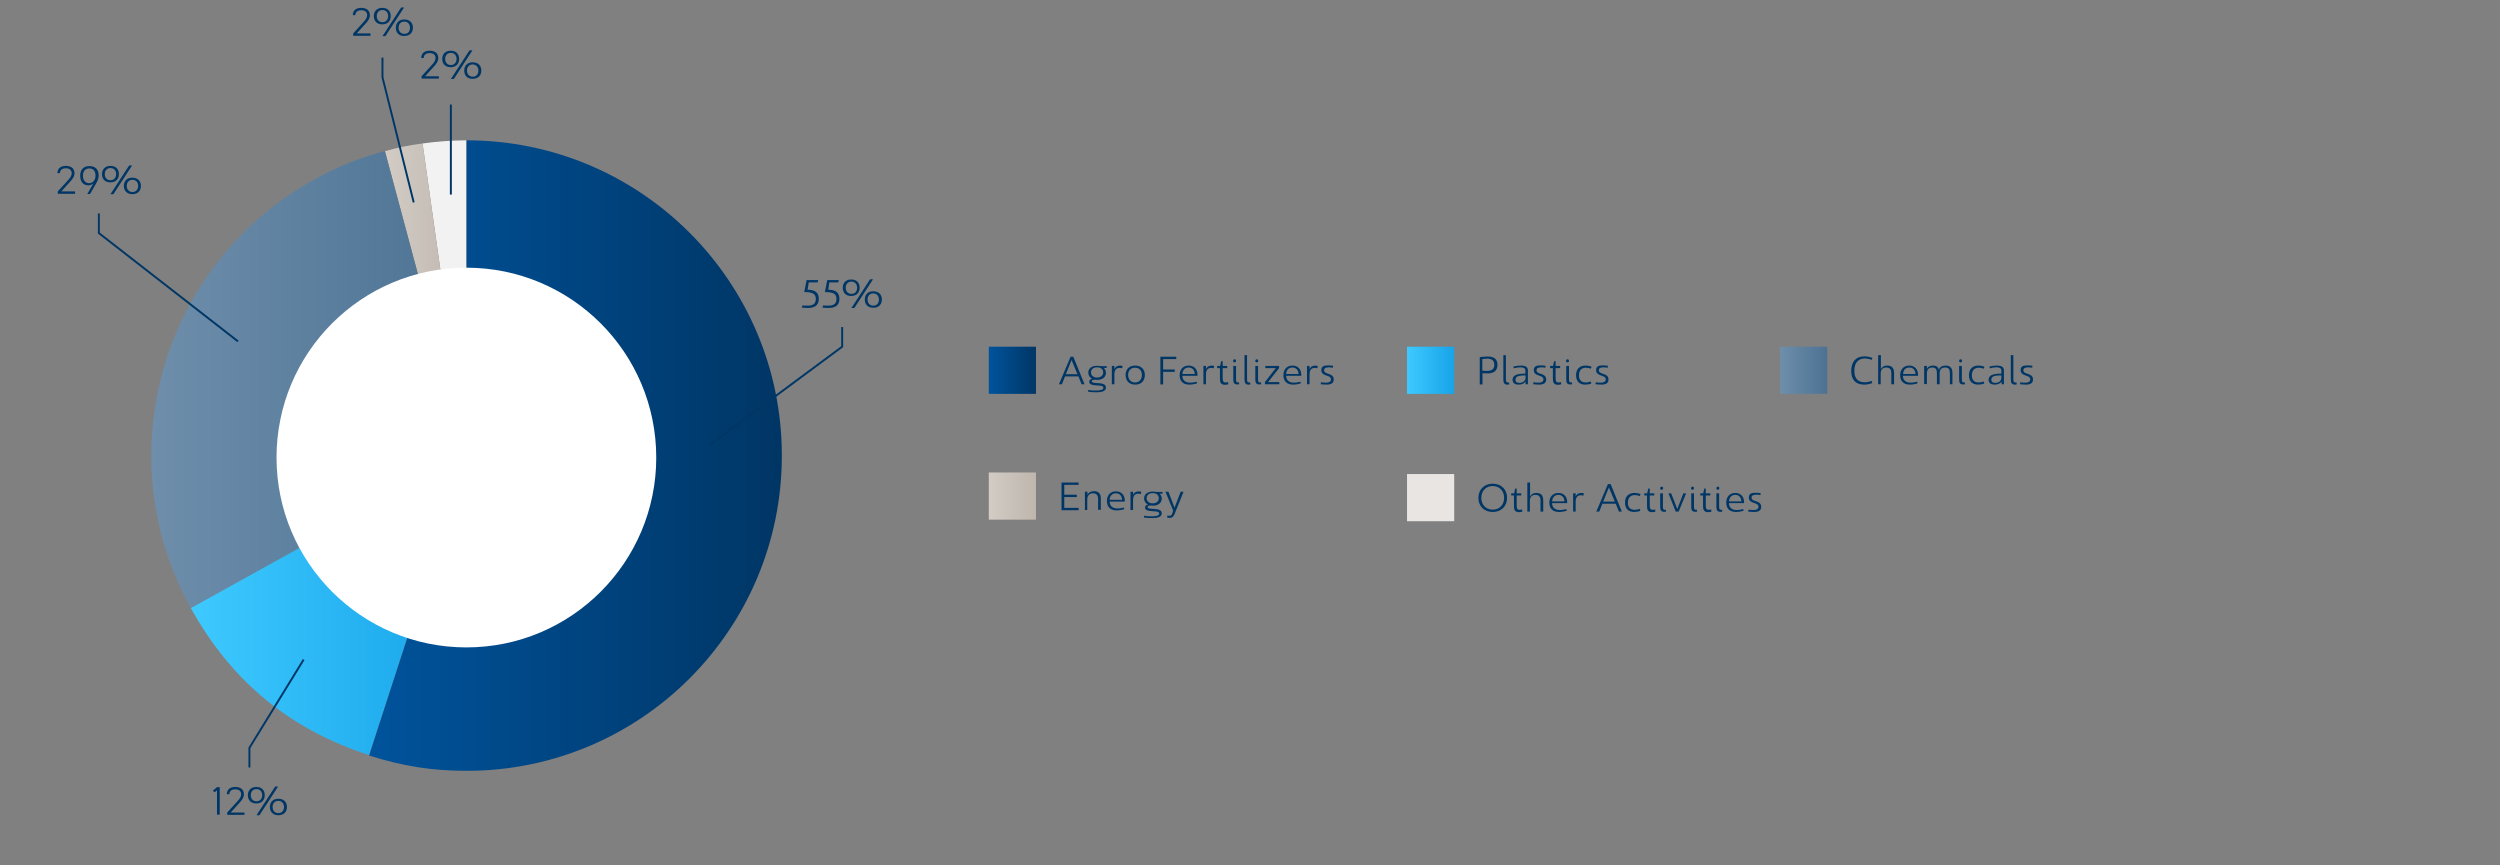 <?xml version="1.0" encoding="utf-8"?>
<!-- Generator: Adobe Illustrator 27.1.1, SVG Export Plug-In . SVG Version: 6.00 Build 0)  -->
<svg version="1.1" id="Working" xmlns="http://www.w3.org/2000/svg" xmlns:xlink="http://www.w3.org/1999/xlink" x="0px" y="0px"
	 viewBox="0 0 1272 440.1" style="enable-background:new 0 0 1272 440.1;" xml:space="preserve">
<rect x="0" y="0" width="1272" height="440.1" fill="#808080" stroke="none"/>
<style type="text/css">
	.st0{fill-rule:evenodd;clip-rule:evenodd;fill:#F2F2F2;}
	.st1{fill-rule:evenodd;clip-rule:evenodd;fill:url(#SVGID_1_);}
	.st2{fill-rule:evenodd;clip-rule:evenodd;fill:url(#SVGID_00000040553068519091159640000008568288973549530241_);}
	.st3{fill-rule:evenodd;clip-rule:evenodd;fill:url(#SVGID_00000028317142379325833290000005823392609784045710_);}
	.st4{fill-rule:evenodd;clip-rule:evenodd;fill:url(#SVGID_00000027575525876878068670000003766912009304613804_);}
	.st5{fill:url(#SVGID_00000058581279054936832440000007447148149732326274_);}
	.st6{fill:#003665;}
	.st7{fill:url(#SVGID_00000062187608558719589230000016660337533741565065_);}
	.st8{fill:#E8E5E2;}
	.st9{fill:url(#SVGID_00000181790489967858733260000007160179824720835729_);}
	.st10{fill:url(#SVGID_00000044856963202153524580000001702605810685539245_);}
	.st11{fill:none;stroke:#003665;stroke-miterlimit:10;}
	.st12{fill:#FFFFFF;}
</style>
<g>
	<g>
		<g>
			<g>
				<path class="st0" d="M237.4,231.7L215,73c7-1,15.2-1.6,22.3-1.6V231.7z"/>
			</g>
		</g>
		<g>
			<g>
				<linearGradient id="SVGID_1_" gradientUnits="userSpaceOnUse" x1="195.86" y1="152.347" x2="237.362" y2="152.347">
					<stop  offset="0" style="stop-color:#D2CCC5"/>
					<stop  offset="1" style="stop-color:#BFB6AD"/>
				</linearGradient>
				<path class="st1" d="M237.4,231.7L195.9,76.9C202.7,75,208,73.9,215,73L237.4,231.7z"/>
			</g>
		</g>
		<g>
			<g>
				
					<linearGradient id="SVGID_00000096022519467455678800000000154091176778866828_" gradientUnits="userSpaceOnUse" x1="76.98" y1="193.168" x2="237.362" y2="193.168">
					<stop  offset="0" style="stop-color:#6E8EAB"/>
					<stop  offset="1" style="stop-color:#4C7293"/>
				</linearGradient>
				<path style="fill-rule:evenodd;clip-rule:evenodd;fill:url(#SVGID_00000096022519467455678800000000154091176778866828_);" d="
					M237.4,231.7L97.1,309.5c-42.9-77.5-14.9-175.1,62.5-218c12.4-6.9,22.6-11,36.2-14.6L237.4,231.7z"/>
			</g>
		</g>
		<g>
			<g>
				
					<linearGradient id="SVGID_00000096737637689330013080000002401566985329426562_" gradientUnits="userSpaceOnUse" x1="97.114" y1="307.995" x2="237.362" y2="307.995">
					<stop  offset="0" style="stop-color:#3EC9FF"/>
					<stop  offset="1" style="stop-color:#17A4E9"/>
				</linearGradient>
				<path style="fill-rule:evenodd;clip-rule:evenodd;fill:url(#SVGID_00000096737637689330013080000002401566985329426562_);" d="
					M237.4,231.7l-49.6,152.5c-40.4-13.1-70.1-37.6-90.7-74.8L237.4,231.7z"/>
			</g>
		</g>
		<g>
			<g>
				
					<linearGradient id="SVGID_00000168814501414005551790000007357543243300842140_" gradientUnits="userSpaceOnUse" x1="187.81" y1="231.743" x2="397.714" y2="231.743">
					<stop  offset="0" style="stop-color:#00539C"/>
					<stop  offset="1" style="stop-color:#003665"/>
				</linearGradient>
				<path style="fill-rule:evenodd;clip-rule:evenodd;fill:url(#SVGID_00000168814501414005551790000007357543243300842140_);" d="
					M237.4,231.7V71.4c88.6,0,160.4,71.8,160.4,160.4s-71.8,160.4-160.4,160.4c-17.7,0-32.7-2.4-49.6-7.8L237.4,231.7z"/>
			</g>
		</g>
	</g>
	<g>
		<g>
		</g>
		<g>
		</g>
		<g>
		</g>
		<g>
		</g>
		<g>
		</g>
	</g>
</g>
<g>
	
		<linearGradient id="SVGID_00000146462301043719655500000004759778246453886645_" gradientUnits="userSpaceOnUse" x1="503.094" y1="188.369" x2="527.093" y2="188.369">
		<stop  offset="0" style="stop-color:#00539C"/>
		<stop  offset="1" style="stop-color:#003665"/>
	</linearGradient>
	
		<rect x="503.1" y="176.4" style="fill:url(#SVGID_00000146462301043719655500000004759778246453886645_);" width="24" height="24"/>
	<g>
		<path class="st6" d="M948.7,194.5c1.2,0,2.6-0.3,3.6-0.7l0.3,1.1c-1.2,0.5-2.8,0.8-4.1,0.8c-4.5,0-6.6-2.7-6.6-7
			c0-4.5,2.3-7.4,6.7-7.4c1.4,0,2.8,0.3,4.1,0.8l-0.4,1c-1-0.4-2.3-0.7-3.5-0.7c-3.7,0-5.3,2.7-5.3,6.1
			C943.4,192.2,945.1,194.5,948.7,194.5z"/>
		<path class="st6" d="M957,195.5h-1.4v-14.8h1.4v7.2c0.4-0.9,1.3-1.9,3.2-1.9c2.7,0,3.5,1.6,3.5,3.8v5.7h-1.4v-5.7
			c0-1.7-0.7-2.8-2.6-2.8c-1.7,0-2.8,1-2.8,3.1V195.5z"/>
		<path class="st6" d="M971.4,186c2.8,0,4.5,1.9,4.5,4.8v0.4h-7.7c0,2.2,1.5,3.5,3.9,3.5c1.4,0,2.6-0.3,3.4-0.5l0.1,0.9
			c-0.8,0.2-2.2,0.6-3.8,0.6c-3.5,0-5-2-5-4.8C966.8,188,968.6,186,971.4,186z M968.3,190.3h6.3c-0.1-2.2-1.4-3.3-3.1-3.3
			C969.7,187,968.4,188.1,968.3,190.3z"/>
		<path class="st6" d="M979,186.2h1.4v1.5c0.3-0.9,1.4-1.7,3.1-1.7c2.1,0,2.8,1.1,3,2.2c0.3-1.3,1.5-2.2,3.5-2.2
			c2.7,0,3.4,1.7,3.4,4v5.5h-1.3V190c0-2-0.5-3-2.4-3c-1.9,0-2.8,1-2.8,3v5.5h-1.4v-5.5c0-2-0.6-3-2.3-3c-1.8,0-2.8,1-2.8,2.9v5.5
			H979V186.2z"/>
		<path class="st6" d="M998.3,183.6c0,0.4-0.3,0.8-0.8,0.8c-0.4,0-0.7-0.3-0.7-0.8c0-0.4,0.3-0.8,0.7-0.8
			C998,182.8,998.3,183.1,998.3,183.6z M996.8,186.2h1.4v6.8c0,1.2,0.2,1.6,1.1,1.6c0.1,0,0.3,0,0.4-0.1l0.1,1
			c-0.3,0.1-0.6,0.1-1,0.1c-1.5,0-2-0.8-2-2.5V186.2z"/>
		<path class="st6" d="M1006.7,194.6c0.9,0,1.8-0.2,2.6-0.5l0.3,1c-0.9,0.4-2.1,0.6-3.1,0.6c-3.2,0-4.7-1.9-4.7-4.8
			c0-3,1.7-4.9,4.8-4.9c1.1,0,2.2,0.2,3.1,0.6l-0.4,1c-0.7-0.3-1.6-0.5-2.5-0.5c-2.5,0-3.5,1.7-3.5,3.8
			C1003.2,193.1,1004.3,194.6,1006.7,194.6z"/>
		<path class="st6" d="M1012.4,187.4l-0.2-0.9c1.2-0.3,2.5-0.5,3.7-0.5c2.7,0,3.7,0.8,3.7,2.6v6.9h-1.2v-1.4c-0.6,1-1.8,1.6-3.5,1.6
			c-2.3,0-3.1-1.1-3.1-2.5c0-2.2,2-3.1,6.5-3.1v-1.6c0-1.1-0.8-1.6-2.6-1.6C1014.6,186.9,1013.6,187.1,1012.4,187.4z M1015.2,194.8
			c1.8,0,3.1-1,3.1-2.7V191c-3.6,0-5.1,0.5-5.1,2.2C1013.2,194.1,1013.7,194.8,1015.2,194.8z"/>
		<path class="st6" d="M1023,180.7h1.4V193c0,1.2,0.3,1.6,1.1,1.6c0.1,0,0.3,0,0.5,0l0.1,1c-0.2,0.1-0.6,0.1-1,0.1
			c-1.5,0-2-0.9-2-2.7V180.7z"/>
		<path class="st6" d="M1029.5,188.4c0,2.4,4.9,1.1,4.9,4.7c0,1.8-1.3,2.6-3.6,2.6c-0.9,0-2.2-0.1-3-0.2l0.1-1
			c0.6,0.1,1.8,0.2,2.6,0.2c1.5,0,2.5-0.5,2.5-1.7c0-2.5-4.9-1.2-4.9-4.7c0-1.8,1.2-2.4,3.4-2.4c0.8,0,1.9,0.1,2.6,0.2l-0.1,1
			c-0.7-0.1-1.5-0.2-2.2-0.2C1030.5,187,1029.5,187.2,1029.5,188.4z"/>
	</g>
	
		<linearGradient id="SVGID_00000073683269572881721780000016345377644149932728_" gradientUnits="userSpaceOnUse" x1="905.686" y1="188.369" x2="929.686" y2="188.369">
		<stop  offset="0" style="stop-color:#6E8EAB"/>
		<stop  offset="1" style="stop-color:#4C7293"/>
	</linearGradient>
	
		<rect x="905.7" y="176.4" style="fill:url(#SVGID_00000073683269572881721780000016345377644149932728_);" width="24" height="24"/>
	<g>
		<path class="st6" d="M759.5,246.1c4.4,0,7.3,3,7.3,7.2c0,4.2-2.9,7.2-7.3,7.2c-4.4,0-7.3-3-7.3-7.2
			C752.2,249.2,755.1,246.1,759.5,246.1z M759.5,259.3c3.5,0,5.8-2.5,5.8-6c0-3.4-2.3-6-5.8-6c-3.5,0-5.8,2.5-5.8,6
			C753.7,256.8,756,259.3,759.5,259.3z"/>
		<path class="st6" d="M770.3,257.1v-5h-1.4V251h1.5l0.5-2.4h0.8v2.4h2.3v1.1h-2.3v5.1c0,1.5,0.3,2.2,1.5,2.2c0.4,0,0.8-0.1,1.2-0.2
			l0.2,1.1c-0.7,0.2-1.2,0.3-1.8,0.3C770.4,260.5,770.3,259,770.3,257.1z"/>
		<path class="st6" d="M778.5,260.3h-1.4v-14.8h1.4v7.2c0.4-0.9,1.3-1.9,3.2-1.9c2.7,0,3.5,1.6,3.5,3.8v5.7h-1.4v-5.7
			c0-1.7-0.7-2.8-2.6-2.8c-1.7,0-2.8,1-2.8,3.1V260.3z"/>
		<path class="st6" d="M792.9,250.8c2.8,0,4.5,1.9,4.5,4.8v0.4h-7.7c0,2.2,1.5,3.5,3.9,3.5c1.4,0,2.6-0.3,3.4-0.5l0.1,0.9
			c-0.8,0.2-2.2,0.6-3.8,0.6c-3.5,0-5-2-5-4.8C788.3,252.8,790.1,250.8,792.9,250.8z M789.7,255.1h6.3c-0.1-2.2-1.4-3.3-3.1-3.3
			C791.2,251.8,789.9,252.9,789.7,255.1z"/>
		<path class="st6" d="M801.8,260.3h-1.4V251h1.3v1.7c0.3-1.1,1.4-1.9,2.8-1.9c0.4,0,0.9,0,1.4,0.3l-0.3,1.1
			c-0.4-0.1-0.8-0.2-1.3-0.2c-1.5,0-2.6,0.9-2.6,3.3V260.3z"/>
		<path class="st6" d="M825.2,260.3h-1.5l-1.6-4h-6.8l-1.6,4h-1.5l5.9-14h1.4L825.2,260.3z M815.7,255.2h5.9l-3-7.2L815.7,255.2z"/>
		<path class="st6" d="M831.7,259.4c0.9,0,1.8-0.2,2.6-0.5l0.3,1c-0.9,0.4-2.1,0.6-3.1,0.6c-3.2,0-4.7-1.9-4.7-4.8
			c0-3,1.7-4.9,4.8-4.9c1.1,0,2.2,0.2,3.1,0.6l-0.4,1c-0.7-0.3-1.6-0.5-2.5-0.5c-2.5,0-3.5,1.7-3.5,3.8
			C828.2,257.9,829.3,259.4,831.7,259.4z"/>
		<path class="st6" d="M838,257.1v-5h-1.4V251h1.5l0.5-2.4h0.8v2.4h2.3v1.1h-2.3v5.1c0,1.5,0.3,2.2,1.5,2.2c0.4,0,0.8-0.1,1.2-0.2
			l0.2,1.1c-0.7,0.2-1.2,0.3-1.8,0.3C838.1,260.5,838,259,838,257.1z"/>
		<path class="st6" d="M846.2,248.4c0,0.4-0.3,0.8-0.8,0.8c-0.4,0-0.7-0.3-0.7-0.8c0-0.4,0.3-0.8,0.7-0.8
			C845.9,247.6,846.2,247.9,846.2,248.4z M844.7,251h1.4v6.8c0,1.2,0.2,1.6,1.1,1.6c0.1,0,0.3,0,0.4-0.1l0.1,1
			c-0.3,0.1-0.6,0.1-1,0.1c-1.5,0-2-0.8-2-2.5V251z"/>
		<path class="st6" d="M848.9,251h1.4l3.1,8l3.1-8h1.4l-3.8,9.3h-1.5L848.9,251z"/>
		<path class="st6" d="M861.9,248.4c0,0.4-0.3,0.8-0.8,0.8c-0.4,0-0.7-0.3-0.7-0.8c0-0.4,0.3-0.8,0.7-0.8
			C861.6,247.6,861.9,247.9,861.9,248.4z M860.5,251h1.4v6.8c0,1.2,0.2,1.6,1.1,1.6c0.1,0,0.3,0,0.4-0.1l0.1,1
			c-0.3,0.1-0.6,0.1-1,0.1c-1.5,0-2-0.8-2-2.5V251z"/>
		<path class="st6" d="M866.5,257.1v-5h-1.4V251h1.5l0.5-2.4h0.8v2.4h2.3v1.1h-2.3v5.1c0,1.5,0.3,2.2,1.5,2.2c0.4,0,0.8-0.1,1.2-0.2
			l0.2,1.1c-0.7,0.2-1.2,0.3-1.8,0.3C866.7,260.5,866.5,259,866.5,257.1z"/>
		<path class="st6" d="M874.8,248.4c0,0.4-0.3,0.8-0.8,0.8c-0.4,0-0.7-0.3-0.7-0.8c0-0.4,0.3-0.8,0.7-0.8
			C874.5,247.6,874.8,247.9,874.8,248.4z M873.3,251h1.4v6.8c0,1.2,0.2,1.6,1.1,1.6c0.1,0,0.3,0,0.4-0.1l0.1,1
			c-0.3,0.1-0.6,0.1-1,0.1c-1.5,0-2-0.8-2-2.5V251z"/>
		<path class="st6" d="M882.9,250.8c2.8,0,4.5,1.9,4.5,4.8v0.4h-7.7c0,2.2,1.5,3.5,3.9,3.5c1.4,0,2.6-0.3,3.4-0.5l0.1,0.9
			c-0.8,0.2-2.2,0.6-3.8,0.6c-3.5,0-5-2-5-4.8C878.3,252.8,880.1,250.8,882.9,250.8z M879.7,255.1h6.3c-0.1-2.2-1.4-3.3-3.1-3.3
			C881.2,251.8,879.9,252.9,879.7,255.1z"/>
		<path class="st6" d="M891.2,253.2c0,2.4,4.9,1.1,4.9,4.7c0,1.8-1.3,2.6-3.6,2.6c-0.9,0-2.2-0.1-3-0.2l0.1-1
			c0.6,0.1,1.8,0.2,2.6,0.2c1.5,0,2.5-0.5,2.5-1.7c0-2.5-4.9-1.2-4.9-4.7c0-1.8,1.2-2.4,3.4-2.4c0.8,0,1.9,0.1,2.6,0.2l-0.1,1
			c-0.7-0.1-1.5-0.2-2.2-0.2C892.1,251.8,891.2,252,891.2,253.2z"/>
	</g>
	<rect x="715.9" y="241.2" class="st8" width="24" height="24"/>
	<g>
		<path class="st6" d="M761.9,185.6c0,2.6-1.3,4.4-5.1,4.4c-0.9,0-1.9-0.1-2.5-0.1v5.7h-1.4v-13.9c1.4-0.2,2.8-0.3,3.8-0.3
			C760.5,181.3,761.9,183,761.9,185.6z M754.2,188.6c0.9,0.1,1.5,0.1,2.4,0.1c2.6,0,3.7-1,3.7-3.1c0-2.1-1.2-3.1-3.6-3.1
			c-0.7,0-1.8,0.1-2.5,0.2V188.6z"/>
		<path class="st6" d="M764.8,180.7h1.4V193c0,1.2,0.3,1.6,1.1,1.6c0.1,0,0.3,0,0.5,0l0.1,1c-0.2,0.1-0.6,0.1-1,0.1
			c-1.5,0-2-0.9-2-2.7V180.7z"/>
		<path class="st6" d="M770.2,187.4l-0.2-0.9c1.2-0.3,2.5-0.5,3.7-0.5c2.7,0,3.7,0.8,3.7,2.6v6.9h-1.2v-1.4c-0.6,1-1.8,1.6-3.5,1.6
			c-2.3,0-3.1-1.1-3.1-2.5c0-2.2,2-3.1,6.5-3.1v-1.6c0-1.1-0.8-1.6-2.6-1.6C772.5,186.9,771.4,187.1,770.2,187.4z M773.1,194.8
			c1.8,0,3.1-1,3.1-2.7V191c-3.6,0-5.1,0.5-5.1,2.2C771,194.1,771.5,194.8,773.1,194.8z"/>
		<path class="st6" d="M781.8,188.4c0,2.4,4.9,1.1,4.9,4.7c0,1.8-1.3,2.6-3.6,2.6c-0.9,0-2.2-0.1-3-0.2l0.1-1
			c0.6,0.1,1.8,0.2,2.6,0.2c1.5,0,2.5-0.5,2.5-1.7c0-2.5-4.9-1.2-4.9-4.7c0-1.8,1.2-2.4,3.4-2.4c0.8,0,1.9,0.1,2.6,0.2l-0.1,1
			c-0.7-0.1-1.5-0.2-2.2-0.2C782.7,187,781.8,187.2,781.8,188.4z"/>
		<path class="st6" d="M790.1,192.3v-5h-1.4v-1.1h1.5l0.5-2.4h0.8v2.4h2.3v1.1h-2.3v5.1c0,1.5,0.3,2.2,1.5,2.2
			c0.4,0,0.8-0.1,1.2-0.2l0.2,1.1c-0.7,0.2-1.2,0.3-1.8,0.3C790.2,195.7,790.1,194.2,790.1,192.3z"/>
		<path class="st6" d="M798.3,183.6c0,0.4-0.3,0.8-0.8,0.8c-0.4,0-0.7-0.3-0.7-0.8c0-0.4,0.3-0.8,0.7-0.8
			C798,182.8,798.3,183.1,798.3,183.6z M796.9,186.2h1.4v6.8c0,1.2,0.2,1.6,1.1,1.6c0.1,0,0.3,0,0.4-0.1l0.1,1
			c-0.3,0.1-0.6,0.1-1,0.1c-1.5,0-2-0.8-2-2.5V186.2z"/>
		<path class="st6" d="M806.8,194.6c0.9,0,1.8-0.2,2.6-0.5l0.3,1c-0.9,0.4-2.1,0.6-3.1,0.6c-3.2,0-4.7-1.9-4.7-4.8
			c0-3,1.7-4.9,4.8-4.9c1.1,0,2.2,0.2,3.1,0.6l-0.4,1c-0.7-0.3-1.6-0.5-2.5-0.5c-2.5,0-3.5,1.7-3.5,3.8
			C803.3,193.1,804.4,194.6,806.8,194.6z"/>
		<path class="st6" d="M813.5,188.4c0,2.4,4.9,1.1,4.9,4.7c0,1.8-1.3,2.6-3.6,2.6c-0.9,0-2.2-0.1-3-0.2l0.1-1
			c0.6,0.1,1.8,0.2,2.6,0.2c1.5,0,2.5-0.5,2.5-1.7c0-2.5-4.9-1.2-4.9-4.7c0-1.8,1.2-2.4,3.4-2.4c0.8,0,1.9,0.1,2.6,0.2l-0.1,1
			c-0.7-0.1-1.5-0.2-2.2-0.2C814.4,187,813.5,187.2,813.5,188.4z"/>
	</g>
	
		<linearGradient id="SVGID_00000063600254162807537130000012053362564493935806_" gradientUnits="userSpaceOnUse" x1="715.906" y1="188.369" x2="739.906" y2="188.369">
		<stop  offset="0" style="stop-color:#3EC9FF"/>
		<stop  offset="1" style="stop-color:#17A4E9"/>
	</linearGradient>
	
		<rect x="715.9" y="176.4" style="fill:url(#SVGID_00000063600254162807537130000012053362564493935806_);" width="24" height="24"/>
	<g>
		<path class="st6" d="M540.1,245.5h8.7v1.2h-7.3v5h6.4v1.2h-6.4v5.5h7.3v1.2h-8.7V245.5z"/>
		<path class="st6" d="M553.3,259.5H552v-9.3h1.3v1.7c0.3-1,1.5-2,3.4-2c2.1,0,3.4,1.2,3.4,3.6v5.9h-1.4v-5.6c0-2-1-2.8-2.6-2.8
			c-1.6,0-2.9,1-2.9,3.1V259.5z"/>
		<path class="st6" d="M567.8,250c2.8,0,4.5,1.9,4.5,4.8v0.4h-7.7c0,2.2,1.5,3.5,3.9,3.5c1.4,0,2.6-0.3,3.4-0.5l0.1,0.9
			c-0.8,0.2-2.2,0.6-3.8,0.6c-3.5,0-5-2-5-4.8C563.2,252,564.9,250,567.8,250z M564.6,254.3h6.3c-0.1-2.2-1.4-3.3-3.1-3.3
			C566,251,564.7,252.1,564.6,254.3z"/>
		<path class="st6" d="M576.6,259.5h-1.4v-9.3h1.3v1.7c0.3-1.1,1.4-1.9,2.8-1.9c0.4,0,0.9,0,1.4,0.3l-0.3,1.1
			c-0.4-0.1-0.8-0.2-1.3-0.2c-1.5,0-2.6,0.9-2.6,3.3V259.5z"/>
		<path class="st6" d="M583.9,258c0,1.8,7.2-0.3,7.2,3.2c0,2-2.4,2.4-5,2.4c-1.4,0-3.1-0.1-4.1-0.3l0.1-0.9c0.8,0.2,2.4,0.3,3.7,0.3
			c2.3,0,4-0.3,4-1.4c0-2.2-7.2,0-7.2-3.1c0-0.8,0.6-1.3,1.5-1.5c-1.3-0.6-2-1.8-2-3.1c0-2,1.6-3.5,4.5-3.5c0.7,0,1.2,0.1,1.8,0.2
			h3.1v0.9h-1.5c0.7,0.6,1.1,1.5,1.1,2.5c0,2-1.6,3.6-4.5,3.6C585.2,257.1,583.9,257.2,583.9,258z M589.6,253.5
			c0-1.5-1.1-2.6-3.1-2.6c-2,0-3.1,1.1-3.1,2.6s1.2,2.6,3.1,2.6S589.6,255,589.6,253.5z"/>
		<path class="st6" d="M596.9,259.8l-3.9-9.6h1.5l3.1,8.1l3.1-8.1h1.5l-4.6,11.4c-0.4,1.1-1.1,1.9-2.4,1.9c-0.4,0-0.8,0-1.4-0.2
			l0.2-1c0.4,0.1,0.9,0.1,1.1,0.1c0.8,0,1.1-0.5,1.3-1L596.9,259.8z"/>
	</g>
	
		<linearGradient id="SVGID_00000059287024913733710990000011885585328541540274_" gradientUnits="userSpaceOnUse" x1="503.094" y1="252.369" x2="527.093" y2="252.369">
		<stop  offset="0" style="stop-color:#D2CCC5"/>
		<stop  offset="1" style="stop-color:#BFB6AD"/>
	</linearGradient>
	
		<rect x="503.1" y="240.4" style="fill:url(#SVGID_00000059287024913733710990000011885585328541540274_);" width="24" height="24"/>
	<g>
		<path class="st6" d="M551.8,195.5h-1.5l-1.6-4h-6.8l-1.6,4h-1.5l5.9-14h1.4L551.8,195.5z M542.3,190.4h5.9l-3-7.2L542.3,190.4z"/>
		<path class="st6" d="M555.5,194c0,1.8,7.2-0.3,7.2,3.2c0,2-2.4,2.4-5,2.4c-1.4,0-3.1-0.1-4.1-0.3l0.1-0.9c0.8,0.2,2.4,0.3,3.7,0.3
			c2.3,0,4-0.3,4-1.4c0-2.2-7.2,0-7.2-3.1c0-0.8,0.6-1.3,1.5-1.5c-1.3-0.6-2-1.8-2-3.1c0-2,1.6-3.5,4.5-3.5c0.7,0,1.2,0.1,1.8,0.2
			h3.1v0.9h-1.5c0.7,0.6,1.1,1.5,1.1,2.5c0,2-1.6,3.6-4.5,3.6C556.8,193.1,555.5,193.2,555.5,194z M561.3,189.5
			c0-1.5-1.1-2.6-3.1-2.6c-2,0-3.1,1.1-3.1,2.6s1.2,2.6,3.1,2.6S561.3,191,561.3,189.5z"/>
		<path class="st6" d="M567.1,195.5h-1.4v-9.3h1.3v1.7c0.3-1.1,1.4-1.9,2.8-1.9c0.4,0,0.9,0,1.4,0.3l-0.3,1.1
			c-0.4-0.1-0.8-0.2-1.3-0.2c-1.5,0-2.6,0.9-2.6,3.3V195.5z"/>
		<path class="st6" d="M572.7,190.8c0-2.8,1.7-4.8,4.9-4.8c3.2,0,4.9,2.1,4.9,4.8c0,2.8-1.7,4.9-4.9,4.9
			C574.4,195.7,572.7,193.6,572.7,190.8z M581,190.8c0-2.1-1.2-3.7-3.5-3.7s-3.5,1.6-3.5,3.7c0,2.1,1.3,3.8,3.5,3.8
			C579.7,194.6,581,193,581,190.8z"/>
		<path class="st6" d="M590.4,181.5h8.1v1.2h-6.7v5.3h5.9v1.2h-5.9v6.4h-1.4V181.5z"/>
		<path class="st6" d="M604.8,186c2.8,0,4.5,1.9,4.5,4.8v0.4h-7.7c0,2.2,1.5,3.5,3.9,3.5c1.4,0,2.6-0.3,3.4-0.5l0.1,0.9
			c-0.8,0.2-2.2,0.6-3.8,0.6c-3.5,0-5-2-5-4.8C600.2,188,601.9,186,604.8,186z M601.6,190.3h6.3c-0.1-2.2-1.4-3.3-3.1-3.3
			C603.1,187,601.7,188.1,601.6,190.3z"/>
		<path class="st6" d="M613.7,195.5h-1.4v-9.3h1.3v1.7c0.3-1.1,1.4-1.9,2.8-1.9c0.4,0,0.9,0,1.4,0.3l-0.3,1.1
			c-0.4-0.1-0.8-0.2-1.3-0.2c-1.5,0-2.6,0.9-2.6,3.3V195.5z"/>
		<path class="st6" d="M620.7,192.3v-5h-1.4v-1.1h1.5l0.5-2.4h0.8v2.4h2.3v1.1h-2.3v5.1c0,1.5,0.3,2.2,1.5,2.2
			c0.4,0,0.8-0.1,1.2-0.2l0.2,1.1c-0.7,0.2-1.2,0.3-1.8,0.3C620.8,195.7,620.7,194.2,620.7,192.3z"/>
		<path class="st6" d="M628.9,183.6c0,0.4-0.3,0.8-0.8,0.8c-0.4,0-0.7-0.3-0.7-0.8c0-0.4,0.3-0.8,0.7-0.8
			C628.6,182.8,628.9,183.1,628.9,183.6z M627.5,186.2h1.4v6.8c0,1.2,0.2,1.6,1.1,1.6c0.1,0,0.3,0,0.4-0.1l0.1,1
			c-0.3,0.1-0.6,0.1-1,0.1c-1.5,0-2-0.8-2-2.5V186.2z"/>
		<path class="st6" d="M633.1,180.7h1.4V193c0,1.2,0.3,1.6,1.1,1.6c0.1,0,0.3,0,0.5,0l0.1,1c-0.2,0.1-0.6,0.1-1,0.1
			c-1.5,0-2-0.9-2-2.7V180.7z"/>
		<path class="st6" d="M640.2,183.6c0,0.4-0.3,0.8-0.8,0.8c-0.4,0-0.7-0.3-0.7-0.8c0-0.4,0.3-0.8,0.7-0.8
			C639.9,182.8,640.2,183.1,640.2,183.6z M638.7,186.2h1.4v6.8c0,1.2,0.2,1.6,1.1,1.6c0.1,0,0.3,0,0.4-0.1l0.1,1
			c-0.3,0.1-0.6,0.1-1,0.1c-1.5,0-2-0.8-2-2.5V186.2z"/>
		<path class="st6" d="M645.2,194.4h5.7v1.1h-7.3v-1.1l5.5-7.1h-5.3v-1.1h7v1.1L645.2,194.4z"/>
		<path class="st6" d="M657.6,186c2.8,0,4.5,1.9,4.5,4.8v0.4h-7.7c0,2.2,1.5,3.5,3.9,3.5c1.4,0,2.6-0.3,3.4-0.5l0.1,0.9
			c-0.8,0.2-2.2,0.6-3.8,0.6c-3.5,0-5-2-5-4.8C653,188,654.7,186,657.6,186z M654.4,190.3h6.3c-0.1-2.2-1.4-3.3-3.1-3.3
			C655.8,187,654.5,188.1,654.4,190.3z"/>
		<path class="st6" d="M666.4,195.5h-1.4v-9.3h1.3v1.7c0.3-1.1,1.4-1.9,2.8-1.9c0.4,0,0.9,0,1.4,0.3l-0.3,1.1
			c-0.4-0.1-0.8-0.2-1.3-0.2c-1.5,0-2.6,0.9-2.6,3.3V195.5z"/>
		<path class="st6" d="M673.7,188.4c0,2.4,4.9,1.1,4.9,4.7c0,1.8-1.3,2.6-3.6,2.6c-0.9,0-2.2-0.1-3-0.2l0.1-1
			c0.6,0.1,1.8,0.2,2.6,0.2c1.5,0,2.5-0.5,2.5-1.7c0-2.5-4.9-1.2-4.9-4.7c0-1.8,1.2-2.4,3.4-2.4c0.8,0,1.9,0.1,2.6,0.2l-0.1,1
			c-0.7-0.1-1.5-0.2-2.2-0.2C674.6,187,673.7,187.2,673.7,188.4z"/>
	</g>
</g>
<g>
	<path class="st6" d="M410.9,147.4c4.2,0,5.7,1.8,5.7,4.7c0,3.4-2.3,4.6-5.6,4.6c-1,0-2.1-0.1-3.1-0.2l0.4-1.1
		c0.7,0.1,2.2,0.1,2.9,0.1c2.6,0,3.9-1.1,3.9-3.4c0-2.2-1.1-3.5-5.9-3.5l1.2-6.1h5.9l-0.3,1.2h-4.5L410.9,147.4z"/>
	<path class="st6" d="M421.4,147.4c4.2,0,5.7,1.8,5.7,4.7c0,3.4-2.3,4.6-5.6,4.6c-1,0-2.1-0.1-3.1-0.2l0.4-1.1
		c0.7,0.1,2.2,0.1,2.9,0.1c2.6,0,3.9-1.1,3.9-3.4c0-2.2-1.1-3.5-5.9-3.5l1.2-6.1h5.9l-0.3,1.2h-4.5L421.4,147.4z"/>
	<path class="st6" d="M428.8,146.4c0-2.4,1.5-4.2,4.3-4.2c2.9,0,4.3,1.8,4.3,4.2c0,2.4-1.5,4.2-4.3,4.2
		C430.3,150.7,428.8,148.8,428.8,146.4z M436.1,146.4c0-1.8-1.1-3.1-2.9-3.1c-1.8,0-2.9,1.3-2.9,3.1c0,1.8,1.1,3.1,2.9,3.1
		C435,149.6,436.1,148.2,436.1,146.4z M433.2,156.7l9.5-14.6h1.5l-9.5,14.6H433.2z M440,152.4c0-2.4,1.5-4.2,4.3-4.2
		c2.9,0,4.4,1.8,4.4,4.2s-1.5,4.2-4.4,4.2C441.5,156.6,440,154.8,440,152.4z M447.2,152.4c0-1.8-1.1-3.1-2.9-3.1
		c-1.8,0-2.9,1.3-2.9,3.1c0,1.8,1.1,3.1,2.9,3.1C446.2,155.5,447.2,154.2,447.2,152.4z"/>
</g>
<g>
	<path class="st6" d="M33.5,85.6c-1.5,0-3,0.7-3,2.5h-1.3c0.1-2.8,2.1-3.7,4.3-3.7c2.2,0,4.4,0.9,4.4,3.8c0,1.5-0.9,2.8-2.2,4.2
		l-4.5,5h7v1.2h-8.8v-1.2l5.1-5.6c1.3-1.4,2-2.5,2-3.7C36.4,86.3,35,85.6,33.5,85.6z"/>
	<path class="st6" d="M47.6,93.2c-0.6,0.7-1.6,1.1-2.7,1.1c-2.4,0-4.1-1.7-4.1-4.9c0-3.3,1.9-4.9,4.7-4.9c2.8,0,4.7,1.5,4.7,4.8
		c0,2-1.1,3.7-1.5,4.4l-2.9,5h-1.4L47.6,93.2z M45.4,85.7c-1.7,0-3.2,1.1-3.2,3.7s1.5,3.8,3.1,3.8c2,0,3.3-1.7,3.3-3.8
		C48.6,86.8,47.3,85.7,45.4,85.7z"/>
	<path class="st6" d="M51.9,88.6c0-2.4,1.5-4.2,4.3-4.2c2.9,0,4.3,1.8,4.3,4.2c0,2.4-1.5,4.2-4.3,4.2C53.3,92.8,51.9,91,51.9,88.6z
		 M59.1,88.6c0-1.8-1.1-3.1-2.9-3.1c-1.8,0-2.9,1.3-2.9,3.1c0,1.8,1.1,3.1,2.9,3.1C58,91.7,59.1,90.4,59.1,88.6z M56.2,98.8
		l9.5-14.6h1.5l-9.5,14.6H56.2z M63,94.6c0-2.4,1.5-4.2,4.3-4.2c2.9,0,4.4,1.8,4.4,4.2c0,2.4-1.5,4.2-4.4,4.2
		C64.5,98.8,63,96.9,63,94.6z M70.3,94.6c0-1.8-1.1-3.1-2.9-3.1c-1.8,0-2.9,1.3-2.9,3.1c0,1.8,1.1,3.1,2.9,3.1
		C69.2,97.7,70.3,96.3,70.3,94.6z"/>
</g>
<polyline class="st11" points="361,226.4 428.5,176.4 428.5,166.4 "/>
<g>
	<path class="st6" d="M218.6,27c-1.5,0-3,0.7-3,2.5h-1.3c0.1-2.8,2.1-3.7,4.3-3.7c2.2,0,4.4,0.9,4.4,3.8c0,1.5-0.9,2.8-2.2,4.2
		l-4.5,5h7V40h-8.8v-1.2l5.1-5.6c1.3-1.4,2-2.5,2-3.7C221.6,27.7,220.2,27,218.6,27z"/>
	<path class="st6" d="M225,30c0-2.4,1.5-4.2,4.3-4.2c2.9,0,4.3,1.8,4.3,4.2c0,2.4-1.5,4.2-4.3,4.2C226.5,34.2,225,32.4,225,30z
		 M232.3,30c0-1.8-1.1-3.1-2.9-3.1c-1.8,0-2.9,1.3-2.9,3.1c0,1.8,1.1,3.1,2.9,3.1C231.2,33.1,232.3,31.7,232.3,30z M229.4,40.2
		l9.5-14.6h1.5l-9.5,14.6H229.4z M236.2,35.9c0-2.4,1.5-4.2,4.3-4.2c2.9,0,4.4,1.8,4.4,4.2c0,2.4-1.5,4.2-4.4,4.2
		C237.7,40.2,236.2,38.3,236.2,35.9z M243.4,35.9c0-1.8-1.1-3.1-2.9-3.1c-1.8,0-2.9,1.3-2.9,3.1c0,1.8,1.1,3.1,2.9,3.1
		C242.4,39.1,243.4,37.7,243.4,35.9z"/>
</g>
<line class="st11" x1="229.4" y1="99" x2="229.4" y2="53.2"/>
<g>
	<path class="st6" d="M183.8,5.2c-1.5,0-3,0.7-3,2.5h-1.3c0.1-2.8,2.1-3.7,4.3-3.7c2.2,0,4.4,0.9,4.4,3.8c0,1.5-0.9,2.8-2.2,4.2
		l-4.5,5h7v1.2h-8.8v-1.2l5.1-5.6c1.3-1.4,2-2.5,2-3.7C186.8,5.9,185.4,5.2,183.8,5.2z"/>
	<path class="st6" d="M190.2,8.2c0-2.4,1.5-4.2,4.3-4.2c2.9,0,4.3,1.8,4.3,4.2c0,2.4-1.5,4.2-4.3,4.2
		C191.7,12.4,190.2,10.6,190.2,8.2z M197.5,8.2c0-1.8-1.1-3.1-2.9-3.1c-1.8,0-2.9,1.3-2.9,3.1c0,1.8,1.1,3.1,2.9,3.1
		C196.4,11.3,197.5,9.9,197.5,8.2z M194.6,18.4l9.5-14.6h1.5l-9.5,14.6H194.6z M201.4,14.1c0-2.4,1.5-4.2,4.3-4.2
		c2.9,0,4.4,1.8,4.4,4.2c0,2.4-1.5,4.2-4.4,4.2C202.9,18.4,201.4,16.5,201.4,14.1z M208.6,14.1c0-1.8-1.1-3.1-2.9-3.1
		c-1.8,0-2.9,1.3-2.9,3.1c0,1.8,1.1,3.1,2.9,3.1C207.6,17.3,208.6,15.9,208.6,14.1z"/>
</g>
<polyline class="st11" points="210.5,103 194.6,39.3 194.6,29.3 "/>
<g>
	<path class="st6" d="M108.3,402.3l2.1-1.8h1.4v14h-1.4v-12.4l-1.2,1L108.3,402.3z"/>
	<path class="st6" d="M119.7,401.6c-1.5,0-3,0.7-3,2.5h-1.3c0.1-2.8,2.1-3.7,4.3-3.7c2.2,0,4.4,0.9,4.4,3.8c0,1.5-0.9,2.8-2.2,4.2
		l-4.5,5h7v1.2h-8.8v-1.2l5.1-5.6c1.3-1.4,2-2.5,2-3.7C122.7,402.3,121.3,401.6,119.7,401.6z"/>
	<path class="st6" d="M126.1,404.6c0-2.4,1.5-4.2,4.3-4.2c2.9,0,4.3,1.8,4.3,4.2s-1.5,4.2-4.3,4.2
		C127.6,408.8,126.1,407,126.1,404.6z M133.4,404.6c0-1.8-1.1-3.1-2.9-3.1c-1.8,0-2.9,1.3-2.9,3.1c0,1.8,1.1,3.1,2.9,3.1
		C132.3,407.7,133.4,406.4,133.4,404.6z M130.5,414.8l9.5-14.6h1.5l-9.5,14.6H130.5z M137.3,410.6c0-2.4,1.5-4.2,4.3-4.2
		c2.9,0,4.4,1.8,4.4,4.2c0,2.4-1.5,4.2-4.4,4.2C138.8,414.8,137.3,412.9,137.3,410.6z M144.5,410.6c0-1.8-1.1-3.1-2.9-3.1
		c-1.8,0-2.9,1.3-2.9,3.1c0,1.8,1.1,3.1,2.9,3.1C143.5,413.7,144.5,412.3,144.5,410.6z"/>
</g>
<polyline class="st11" points="154.5,335.6 126.9,380.5 126.9,390.5 "/>
<polyline class="st11" points="121.1,173.7 50.3,118.6 50.3,108.6 "/>
<circle class="st12" cx="237.3" cy="232.8" r="96.6"/>
</svg>
